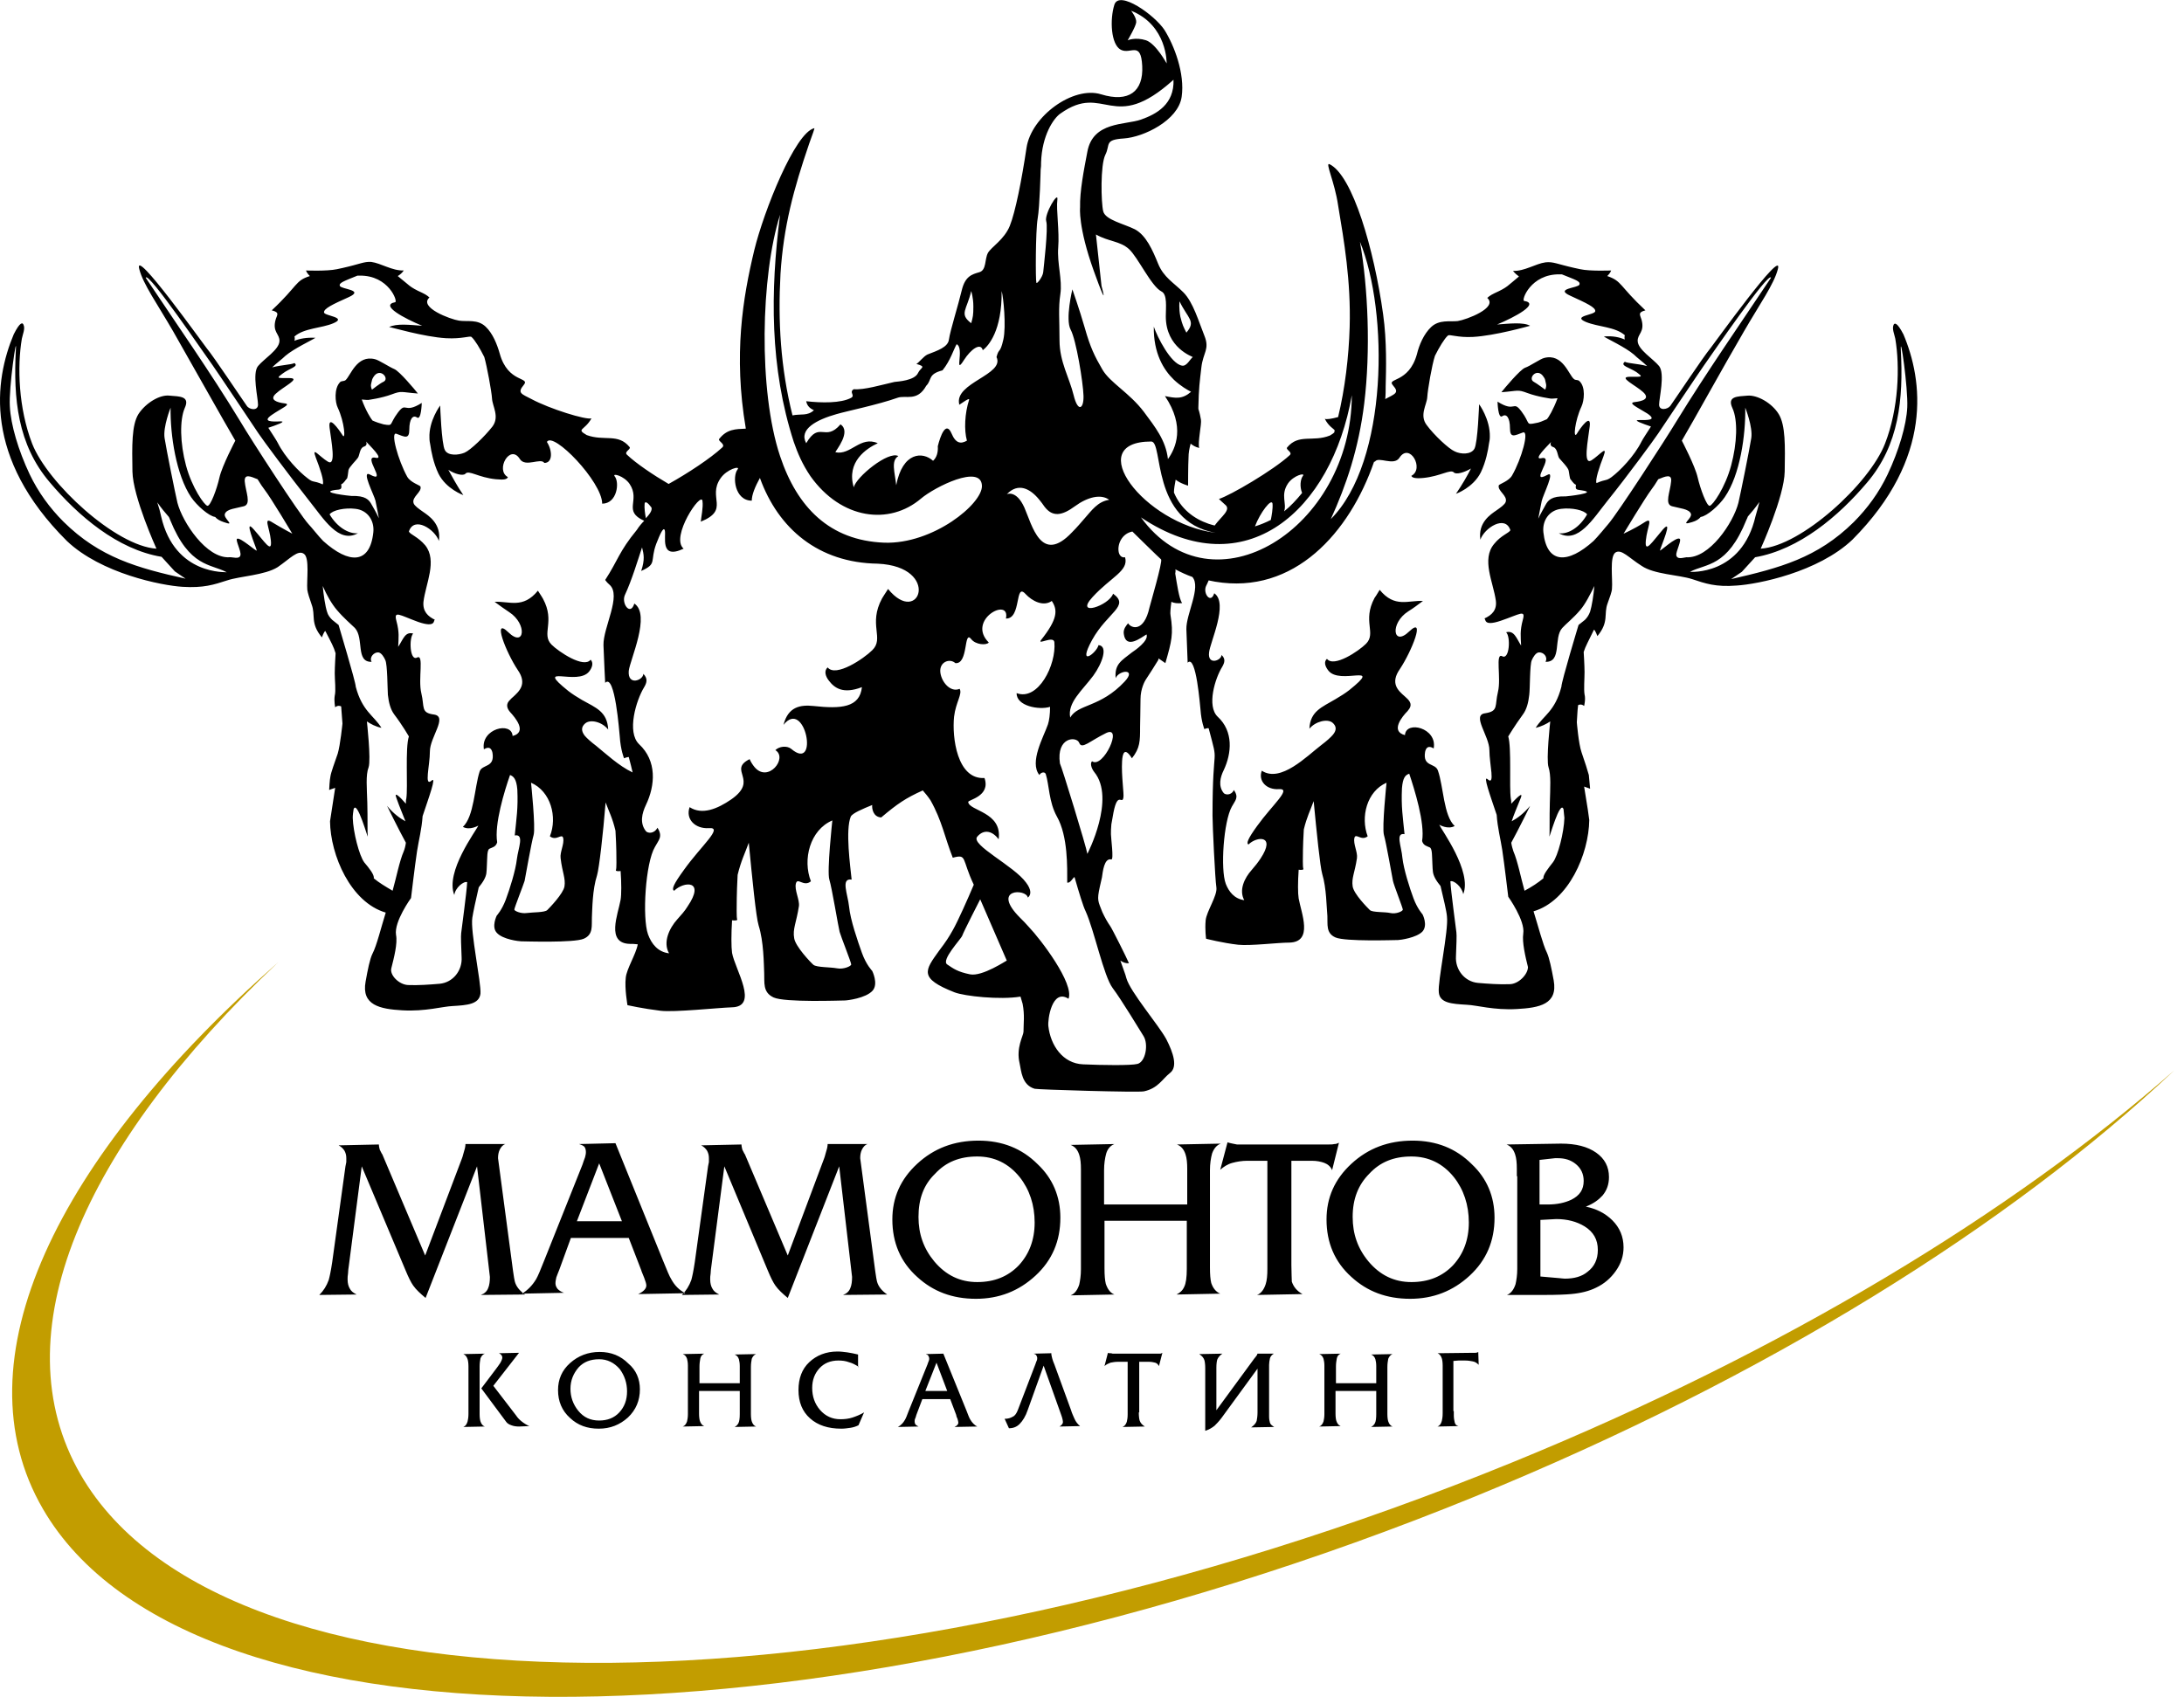 <?xml version="1.0" encoding="UTF-8"?> <svg xmlns="http://www.w3.org/2000/svg" width="193" height="150" viewBox="0 0 193 150" fill="none"> <g clip-path="url(#clip0_36:5)"> <path fill-rule="evenodd" clip-rule="evenodd" d="M41.398 121.015V120.788C41.398 120.485 41.36 120.258 41.322 120.144C41.246 119.917 41.133 119.765 40.944 119.689L42.837 119.651C42.648 119.727 42.534 119.879 42.459 120.068C42.421 120.258 42.383 120.523 42.383 120.788V121.015V124.728V124.994C42.383 125.297 42.421 125.524 42.459 125.638C42.534 125.865 42.648 126.017 42.837 126.092L40.944 126.13C41.133 126.054 41.246 125.903 41.322 125.638C41.36 125.486 41.398 125.259 41.398 124.956V124.728V121.015ZM43.822 121.015L42.534 122.72L44.731 125.676C44.807 125.789 44.958 125.903 45.186 125.979C45.375 126.054 45.602 126.092 45.867 126.092L46.776 126.054C46.511 125.941 46.284 125.789 46.095 125.638C45.905 125.486 45.754 125.335 45.602 125.107L43.595 122.493L45.867 119.576L44.087 119.613C44.276 119.689 44.39 119.841 44.39 119.992C44.39 120.106 44.314 120.295 44.201 120.485C44.049 120.712 43.936 120.864 43.822 121.015ZM56.548 122.796C56.548 123.781 56.207 124.615 55.488 125.297C54.768 125.941 53.935 126.282 52.912 126.282C51.889 126.282 51.056 125.979 50.374 125.335C49.655 124.691 49.314 123.857 49.314 122.872C49.314 121.925 49.655 121.129 50.374 120.485C51.094 119.841 51.965 119.5 52.988 119.5C54.011 119.5 54.844 119.841 55.526 120.523C56.207 121.091 56.548 121.887 56.548 122.796ZM50.412 122.758C50.412 123.478 50.64 124.122 51.094 124.691C51.587 125.297 52.193 125.562 52.95 125.562C53.67 125.562 54.276 125.335 54.73 124.842C55.185 124.35 55.412 123.743 55.412 122.986C55.412 122.228 55.185 121.584 54.768 121.015C54.276 120.447 53.67 120.144 52.95 120.144C52.193 120.144 51.587 120.371 51.132 120.864C50.678 121.394 50.412 122 50.412 122.758ZM61.775 122.948V124.728V124.956C61.775 125.259 61.813 125.486 61.851 125.6C61.927 125.827 62.04 125.979 62.23 126.054L60.336 126.092C60.525 126.017 60.639 125.865 60.715 125.638C60.752 125.486 60.79 125.259 60.79 124.994V124.728V121.015V120.712C60.79 120.447 60.752 120.258 60.715 120.106C60.639 119.879 60.525 119.765 60.336 119.689L62.23 119.651C62.04 119.727 61.927 119.879 61.889 120.068C61.851 120.258 61.813 120.523 61.813 120.788V121.053V122.266H65.373V121.053V120.75C65.373 120.485 65.335 120.295 65.297 120.144C65.222 119.917 65.108 119.803 64.919 119.727L66.812 119.689C66.623 119.765 66.51 119.917 66.434 120.106C66.396 120.295 66.358 120.561 66.358 120.826V121.053V124.766V124.994C66.358 125.297 66.396 125.524 66.434 125.638C66.51 125.865 66.623 126.017 66.812 126.092L64.919 126.13C65.07 126.054 65.184 125.941 65.26 125.789C65.335 125.638 65.373 125.372 65.373 124.994V124.728V122.948H61.775V122.948ZM75.903 120.826C75.6 120.636 75.335 120.485 75.031 120.409C74.728 120.295 74.425 120.258 74.085 120.258C73.403 120.258 72.835 120.485 72.418 120.94C72.001 121.394 71.774 121.963 71.774 122.682C71.774 123.44 72.001 124.084 72.456 124.615C72.948 125.183 73.554 125.448 74.274 125.448C74.615 125.448 74.994 125.41 75.335 125.297C75.675 125.183 76.054 125.032 76.357 124.842L75.865 125.979C75.638 126.092 75.41 126.168 75.145 126.206C74.88 126.244 74.615 126.282 74.35 126.282C73.176 126.282 72.267 125.979 71.585 125.372C70.903 124.766 70.562 123.933 70.562 122.872C70.562 121.849 70.865 121.015 71.509 120.409C72.153 119.803 72.986 119.462 74.009 119.462C74.312 119.462 74.577 119.5 74.88 119.538C75.183 119.576 75.486 119.651 75.827 119.727V120.826H75.903ZM81.508 123.668L80.978 125.069C80.94 125.221 80.902 125.335 80.864 125.41C80.826 125.486 80.826 125.6 80.826 125.676C80.826 125.751 80.864 125.865 80.902 125.903C80.94 125.979 81.054 126.017 81.167 126.092L79.349 126.13C79.615 125.979 79.804 125.789 79.955 125.524C80.031 125.41 80.145 125.145 80.296 124.728L81.963 120.599C82.001 120.485 82.038 120.371 82.076 120.295C82.114 120.22 82.114 120.144 82.114 120.068C82.114 119.992 82.076 119.917 82.038 119.841C82.001 119.765 81.925 119.727 81.811 119.689L83.364 119.651L85.409 124.691C85.561 125.107 85.675 125.373 85.75 125.486C85.902 125.751 86.129 125.979 86.356 126.092L84.349 126.13C84.576 126.017 84.69 125.903 84.69 125.751C84.69 125.676 84.652 125.562 84.614 125.41C84.538 125.259 84.5 125.145 84.5 125.069L83.97 123.668H81.508V123.668ZM82.758 120.447L81.773 122.948H83.705L82.758 120.447ZM89.954 124.615L91.507 120.561C91.545 120.447 91.583 120.333 91.621 120.258C91.659 120.182 91.659 120.068 91.659 120.03C91.659 119.954 91.621 119.879 91.583 119.803C91.545 119.727 91.469 119.689 91.356 119.651L92.909 119.613C92.909 119.651 92.909 119.689 92.909 119.727C92.947 119.954 93.022 120.258 93.174 120.599L94.651 124.653C94.727 124.918 94.841 125.145 94.954 125.41C95.068 125.676 95.257 125.903 95.447 126.054L93.628 126.092C93.818 125.979 93.931 125.827 93.931 125.713C93.931 125.6 93.894 125.372 93.78 125.069L92.227 120.712L90.826 124.615C90.636 125.183 90.371 125.6 90.106 125.865C89.841 126.13 89.538 126.244 89.159 126.244L88.78 125.41C89.083 125.41 89.311 125.335 89.5 125.221C89.689 125.145 89.841 124.918 89.954 124.615ZM100.635 124.842C100.635 125.183 100.673 125.448 100.711 125.562C100.787 125.789 100.938 125.941 101.166 126.092L99.196 126.13C99.385 126.054 99.499 125.903 99.575 125.676C99.613 125.524 99.651 125.297 99.651 125.032V124.766V120.371H98.779C98.552 120.371 98.325 120.409 98.136 120.447C97.946 120.523 97.757 120.599 97.605 120.75L97.908 119.576C97.946 119.613 98.022 119.613 98.136 119.613C98.249 119.613 98.287 119.651 98.325 119.651H102.264C102.378 119.651 102.453 119.651 102.529 119.651C102.605 119.651 102.643 119.613 102.719 119.576L102.416 120.75C102.34 120.599 102.226 120.485 102.075 120.447C101.923 120.409 101.734 120.371 101.544 120.371H100.673V124.842H100.635ZM111.127 124.842V120.977L107.945 125.335C107.718 125.638 107.491 125.865 107.339 126.017C107.112 126.206 106.847 126.358 106.506 126.471V120.94C106.506 120.599 106.468 120.333 106.43 120.22C106.355 119.992 106.203 119.841 105.976 119.689L108.021 119.651C107.794 119.803 107.642 119.992 107.567 120.182C107.529 120.295 107.491 120.561 107.491 120.902V124.653L110.824 120.106L110.975 119.917C111.051 119.841 111.089 119.765 111.127 119.651H112.566C112.377 119.765 112.263 119.917 112.225 120.068C112.187 120.258 112.15 120.447 112.15 120.636V120.902V124.842V125.221C112.15 125.448 112.187 125.6 112.225 125.751C112.263 125.903 112.415 126.017 112.604 126.13L110.559 126.168C110.786 126.017 110.975 125.827 111.051 125.6C111.089 125.41 111.127 125.145 111.127 124.842ZM118.02 122.948V124.728V124.956C118.02 125.259 118.058 125.486 118.096 125.6C118.172 125.827 118.285 125.979 118.475 126.054L116.581 126.092C116.77 126.017 116.884 125.865 116.96 125.638C116.998 125.486 117.036 125.259 117.036 124.994V124.728V121.015V120.712C117.036 120.447 116.998 120.258 116.96 120.106C116.884 119.879 116.77 119.765 116.581 119.689L118.475 119.651C118.285 119.727 118.172 119.879 118.134 120.068C118.096 120.258 118.058 120.523 118.058 120.788V121.053V122.266H121.619V121.053V120.75C121.619 120.485 121.581 120.295 121.543 120.144C121.467 119.917 121.353 119.803 121.164 119.727L123.058 119.689C122.868 119.765 122.755 119.917 122.679 120.106C122.641 120.295 122.603 120.561 122.603 120.826V121.053V124.766V124.994C122.603 125.297 122.641 125.524 122.679 125.638C122.755 125.865 122.868 126.017 123.058 126.092L121.164 126.13C121.316 126.054 121.429 125.941 121.505 125.789C121.581 125.638 121.619 125.372 121.619 124.994V124.728V122.948H118.02V122.948ZM128.474 124.728V125.107C128.474 125.335 128.512 125.562 128.55 125.713C128.588 125.903 128.701 126.017 128.891 126.054L127.035 126.092C127.224 126.017 127.338 125.865 127.413 125.6C127.451 125.448 127.489 125.221 127.489 124.918V124.691V120.977V120.712C127.489 120.409 127.451 120.182 127.413 120.068C127.338 119.841 127.224 119.689 127.035 119.613L130.178 119.576H130.368C130.481 119.576 130.595 119.538 130.633 119.5L130.671 120.636C130.519 120.485 130.368 120.371 130.141 120.333C129.951 120.295 129.724 120.258 129.459 120.258C129.232 120.258 129.042 120.258 128.891 120.258C128.739 120.258 128.588 120.295 128.436 120.295V124.728H128.474Z" fill="black"></path> <path fill-rule="evenodd" clip-rule="evenodd" d="M40.83 102.374C40.906 102.185 40.944 101.957 41.019 101.73C41.095 101.503 41.133 101.275 41.133 101.124H44.655C44.428 101.2 44.276 101.389 44.163 101.616C44.049 101.844 44.011 102.109 44.011 102.374L45.337 112.339C45.413 112.831 45.451 113.135 45.489 113.248C45.602 113.703 45.905 114.082 46.398 114.423L42.496 114.461C42.799 114.347 43.027 114.157 43.14 113.854C43.254 113.589 43.292 113.248 43.292 112.869L42.156 103.094L37.61 114.726C37.156 114.347 36.777 114.006 36.512 113.627C36.323 113.362 36.095 112.907 35.83 112.263L31.967 103.094L30.831 111.846C30.793 112.112 30.755 112.377 30.755 112.566C30.717 112.756 30.717 112.945 30.717 113.097C30.717 113.438 30.793 113.703 30.907 113.892C31.02 114.12 31.209 114.271 31.512 114.423L28.217 114.461C28.596 114.082 28.861 113.665 29.05 113.135C29.126 112.869 29.24 112.339 29.354 111.581L30.528 103.094C30.566 102.905 30.603 102.753 30.603 102.715C30.603 102.639 30.603 102.564 30.603 102.374C30.603 102.147 30.566 101.957 30.452 101.73C30.338 101.541 30.149 101.351 29.922 101.238L33.482 101.162C33.482 101.313 33.52 101.465 33.558 101.616C33.671 101.806 33.709 101.957 33.785 102.033L37.573 110.975L40.83 102.374ZM50.45 109.421H55.563L56.662 112.263C56.7 112.415 56.813 112.642 56.927 112.945C57.041 113.248 57.116 113.475 57.116 113.627C57.116 113.892 56.889 114.157 56.397 114.385L60.563 114.309C60.033 114.044 59.616 113.627 59.313 113.059C59.162 112.831 58.934 112.263 58.593 111.43L54.389 101.048L51.17 101.124C51.397 101.2 51.587 101.275 51.662 101.389C51.738 101.503 51.776 101.654 51.776 101.844C51.776 101.995 51.738 102.147 51.7 102.298C51.624 102.488 51.549 102.715 51.473 102.943L48.102 111.392C47.761 112.263 47.534 112.794 47.382 113.059C47.041 113.627 46.625 114.044 46.132 114.347L49.844 114.271C49.579 114.195 49.39 114.044 49.276 113.93C49.163 113.779 49.087 113.627 49.087 113.438C49.087 113.248 49.125 113.097 49.163 112.907C49.238 112.718 49.314 112.49 49.428 112.225L50.45 109.421ZM52.95 102.829L54.958 107.944H50.98L52.95 102.829ZM72.835 102.374C72.91 102.185 72.948 101.957 73.024 101.73C73.1 101.503 73.138 101.275 73.138 101.124H76.66C76.433 101.2 76.281 101.389 76.168 101.616C76.054 101.844 76.016 102.109 76.016 102.374L77.342 112.339C77.418 112.831 77.456 113.135 77.493 113.248C77.607 113.703 77.91 114.082 78.402 114.423L74.501 114.461C74.804 114.347 75.031 114.157 75.145 113.854C75.259 113.589 75.297 113.248 75.297 112.869L74.16 103.094L69.615 114.726C69.161 114.347 68.782 114.006 68.517 113.627C68.328 113.362 68.1 112.907 67.835 112.263L64.01 103.094L62.873 111.846C62.836 112.112 62.798 112.377 62.798 112.566C62.76 112.756 62.76 112.945 62.76 113.097C62.76 113.438 62.836 113.703 62.949 113.892C63.063 114.12 63.252 114.271 63.555 114.423L60.26 114.461C60.639 114.082 60.904 113.665 61.093 113.135C61.169 112.869 61.283 112.339 61.396 111.581L62.57 103.094C62.608 102.905 62.646 102.753 62.646 102.715C62.646 102.639 62.646 102.564 62.646 102.374C62.646 102.147 62.608 101.957 62.495 101.73C62.381 101.541 62.192 101.351 61.964 101.238L65.525 101.162C65.525 101.313 65.563 101.465 65.6 101.616C65.714 101.806 65.752 101.957 65.828 102.033L69.615 110.975L72.835 102.374ZM93.704 107.641C93.704 109.687 92.985 111.392 91.507 112.756C90.03 114.12 88.288 114.802 86.243 114.802C84.159 114.802 82.455 114.157 81.054 112.869C79.577 111.543 78.857 109.838 78.857 107.792C78.857 105.86 79.577 104.231 81.054 102.867C82.531 101.503 84.311 100.821 86.47 100.821C88.553 100.821 90.295 101.503 91.697 102.905C93.022 104.155 93.704 105.746 93.704 107.641ZM81.167 107.565C81.167 109.08 81.622 110.369 82.569 111.505C83.591 112.718 84.841 113.324 86.356 113.324C87.871 113.324 89.083 112.831 90.03 111.846C90.939 110.861 91.432 109.611 91.432 108.057C91.432 106.504 90.977 105.14 90.106 104.041C89.121 102.829 87.871 102.223 86.356 102.223C84.803 102.223 83.591 102.715 82.644 103.738C81.622 104.723 81.167 105.974 81.167 107.565ZM97.605 107.944V111.619V112.112C97.605 112.718 97.643 113.172 97.719 113.475C97.871 113.93 98.098 114.271 98.477 114.423L94.613 114.498C94.992 114.347 95.219 114.006 95.371 113.551C95.447 113.21 95.522 112.756 95.522 112.187V111.657V104.003V103.359C95.522 102.829 95.484 102.412 95.371 102.071C95.219 101.616 94.992 101.351 94.613 101.2L98.477 101.124C98.098 101.275 97.871 101.579 97.757 101.957C97.643 102.374 97.567 102.867 97.567 103.435V103.966V106.466H104.915V103.966V103.321C104.915 102.791 104.877 102.374 104.764 102.033C104.612 101.579 104.385 101.313 104.006 101.162L107.87 101.086C107.491 101.238 107.264 101.541 107.112 101.957C106.999 102.374 106.923 102.867 106.923 103.435V103.89V111.543V112.036C106.923 112.642 106.961 113.097 107.036 113.4C107.188 113.854 107.453 114.195 107.832 114.347L103.968 114.423C104.271 114.271 104.499 114.082 104.65 113.741C104.802 113.438 104.877 112.907 104.877 112.149V111.581V107.906H97.605V107.944ZM114.119 111.808V102.602H115.937C116.354 102.602 116.733 102.677 117.036 102.791C117.339 102.905 117.604 103.132 117.717 103.435L118.323 101.01C118.172 101.086 118.058 101.124 117.907 101.124C117.755 101.162 117.604 101.162 117.376 101.162H109.309C109.271 101.162 109.12 101.124 108.93 101.086C108.741 101.048 108.589 101.01 108.476 100.972L107.832 103.397C108.135 103.132 108.476 102.905 108.892 102.791C109.309 102.677 109.763 102.602 110.218 102.602H111.998V111.619V112.149C111.998 112.718 111.96 113.172 111.847 113.513C111.695 113.968 111.468 114.309 111.089 114.461L115.104 114.385C114.612 114.12 114.309 113.741 114.157 113.286C114.157 113.021 114.119 112.528 114.119 111.808ZM132.072 107.641C132.072 109.687 131.353 111.392 129.875 112.756C128.398 114.12 126.656 114.802 124.611 114.802C122.528 114.802 120.823 114.157 119.422 112.869C117.945 111.543 117.225 109.838 117.225 107.792C117.225 105.86 117.945 104.231 119.422 102.867C120.899 101.503 122.679 100.821 124.838 100.821C126.921 100.821 128.663 101.503 130.065 102.905C131.39 104.155 132.072 105.746 132.072 107.641ZM119.535 107.565C119.535 109.08 119.99 110.369 120.937 111.505C121.959 112.718 123.209 113.324 124.724 113.324C126.239 113.324 127.451 112.831 128.398 111.846C129.307 110.861 129.8 109.611 129.8 108.057C129.8 106.504 129.345 105.14 128.474 104.041C127.489 102.829 126.239 102.223 124.724 102.223C123.171 102.223 121.959 102.715 121.012 103.738C120.028 104.723 119.535 105.974 119.535 107.565ZM134.042 103.966V103.321C134.042 102.791 134.004 102.374 133.89 102.033C133.739 101.579 133.511 101.313 133.133 101.162L137.943 101.086C139.269 101.086 140.291 101.351 141.049 101.882C141.806 102.412 142.185 103.132 142.185 104.041C142.185 104.685 141.996 105.216 141.617 105.671C141.276 106.049 140.821 106.39 140.14 106.656C141.087 106.845 141.882 107.262 142.488 107.868C143.132 108.512 143.473 109.308 143.473 110.255C143.473 111.013 143.245 111.695 142.791 112.339C142.336 112.983 141.768 113.475 141.049 113.816C140.443 114.12 139.685 114.309 138.814 114.385C138.397 114.423 137.602 114.461 136.504 114.461H133.171C133.549 114.309 133.777 113.968 133.928 113.513C134.004 113.172 134.08 112.718 134.08 112.149V111.619V103.966H134.042ZM137.867 112.983C137.943 112.983 138.094 113.021 138.284 113.021C139.117 113.021 139.799 112.831 140.291 112.415C140.897 111.96 141.2 111.316 141.2 110.482C141.2 109.573 140.821 108.891 140.026 108.398C139.344 107.982 138.511 107.754 137.526 107.754L136.125 107.83V112.831L137.867 112.983ZM136.769 106.466C137.602 106.466 138.284 106.315 138.852 106.049C139.609 105.671 139.95 105.14 139.95 104.382C139.95 103.776 139.723 103.284 139.269 102.905C138.814 102.526 138.284 102.374 137.678 102.374C137.564 102.374 137.45 102.374 137.413 102.374L136.049 102.526V106.466H136.769Z" fill="black"></path> <path fill-rule="evenodd" clip-rule="evenodd" d="M192.143 94.607C177.674 108.247 156.237 121.698 130.368 132.268C73.554 155.456 16.855 155.949 3.788 133.367C-3.788 120.296 4.924 102.337 24.581 85.06C7.272 101.352 -1.21729e-05 117.985 7.121 130.336C20.188 152.955 76.887 152.463 133.701 129.237C157.638 119.462 177.826 107.186 192.143 94.607Z" fill="#C29D00"></path> <path fill-rule="evenodd" clip-rule="evenodd" d="M168.206 29.554C167.637 28.455 167.41 28.531 167.334 28.72C167.183 29.061 167.41 29.554 167.486 29.933C167.903 32.395 167.789 36.108 166.577 39.215C165.213 42.739 159.191 48.271 155.593 48.498C155.593 48.498 157.676 43.913 157.714 41.678C157.752 39.443 157.79 37.586 157.184 36.601C156.578 35.616 155.29 34.896 154.419 34.972C153.548 35.047 152.601 35.01 153.093 36.071C153.586 37.131 153.51 39.177 152.98 41.148C152.449 43.118 151.351 44.671 151.086 44.709C150.821 44.747 150.252 43.194 150.025 42.208C149.798 41.185 148.624 38.95 148.624 38.95C149.76 37.018 152.108 32.736 154.116 29.288C155.517 26.864 156.767 25.121 157.108 23.795C157.676 21.711 151.389 30.501 151.161 30.766C150.555 31.486 147.828 35.578 147.601 35.881C147.374 36.184 146.616 36.336 146.616 35.767C146.616 35.199 147.147 33.039 146.616 32.358C146.086 31.713 144.761 30.918 144.723 30.16C144.685 29.516 145.367 29.364 145.064 28.265C144.95 27.849 144.685 27.621 145.404 27.432C143.056 25.235 143.359 24.856 142.033 24.401C142.185 24.249 142.336 24.06 142.374 23.908C142.374 23.908 140.481 23.984 139.647 23.795C139.496 23.757 139.306 23.719 139.117 23.681C137.602 23.34 137.261 23.113 136.579 23.189C135.708 23.302 134.723 23.984 133.701 23.946C133.89 24.174 134.08 24.325 134.231 24.439C133.208 25.272 133.246 25.386 132.072 25.916C131.656 26.106 131.428 26.333 131.428 26.333C132.413 27.205 129.572 28.265 128.815 28.379C128.133 28.455 127.186 28.228 126.467 28.91C125.823 29.516 125.406 30.501 125.217 31.297C124.497 33.911 122.49 33.38 123.096 34.062C123.702 34.744 123.247 34.82 122.414 35.275C122.452 34.896 122.452 34.517 122.452 34.138C122.49 32.699 122.565 30.16 122.225 27.773C121.429 22.052 119.535 15.497 117.49 14.512C117.073 14.323 117.945 16.066 118.248 18.149C118.778 21.332 119.384 24.818 119.27 28.91C119.194 31.524 118.854 34.366 118.248 36.866C117.679 37.018 117.225 37.093 117.073 37.018C117.414 37.7 117.869 37.889 117.945 38.041L117.907 38.23C117.831 38.306 117.717 38.382 117.528 38.495C116.013 39.102 114.763 38.306 113.74 39.556C113.589 39.746 114.271 39.973 113.968 40.238C112.528 41.564 108.703 43.8 107.718 44.103C107.718 44.103 107.983 44.368 108.248 44.595C108.854 45.05 107.908 45.656 107.339 46.452C107.15 46.414 106.961 46.338 106.809 46.3C105.484 45.846 104.347 44.974 103.741 43.535C103.741 43.194 103.817 42.815 103.893 42.398C104.309 42.739 104.991 42.928 104.991 42.928C104.991 42.928 104.991 41.11 105.029 40.466C105.029 40.011 105.105 39.632 105.218 39.215C105.408 39.367 105.635 39.518 105.976 39.594C105.824 39.139 106.203 37.472 106.127 37.093C106.09 36.866 106.014 36.487 105.9 36.146C105.9 36.108 105.9 36.033 105.9 35.995C105.938 34.252 106.014 33.797 106.165 32.471C106.317 31.145 106.923 30.88 106.43 29.667C105.938 28.455 105.446 26.712 104.575 25.841C103.703 24.969 102.832 24.515 102.34 23.302C101.847 22.09 101.279 20.802 100.295 20.271C99.31 19.779 97.681 19.438 97.492 18.68C97.302 17.922 97.227 14.588 97.681 13.678C98.136 12.769 97.567 12.352 99.31 12.239C101.052 12.125 104.12 10.647 104.423 8.564C104.726 6.48 103.741 3.979 102.908 2.653C102.037 1.327 98.893 -0.909 98.477 0.418C98.06 1.744 98.174 3.941 99.045 4.396C99.916 4.851 100.825 3.562 100.938 5.836C101.052 8.071 99.764 9.094 97.302 8.336C94.841 7.578 91.129 10.269 90.712 13.072C90.295 15.876 89.727 18.756 89.235 19.968C88.743 21.18 87.606 21.825 87.303 22.355C87 22.923 87.19 23.87 86.546 24.06C85.902 24.249 85.296 24.401 84.993 25.651C84.69 26.939 83.97 29.213 83.857 30.008C83.781 30.69 82.834 30.994 81.963 31.334C81.622 31.486 81.167 32.092 80.978 32.168C81.925 32.433 81.357 32.471 81.129 32.964C80.826 33.646 79.349 33.721 79.046 33.759C77.872 34.025 76.357 34.479 75.448 34.403C74.994 34.669 75.6 34.934 75.221 35.161C74.312 35.654 72.57 35.616 71.244 35.464C71.32 35.881 71.585 36.108 71.926 36.26C71.358 36.79 70.79 36.563 70.032 36.715C68.972 32.471 68.744 28.379 68.972 24.212C69.237 20.006 70.146 16.672 71.509 12.693C71.812 11.86 72.001 11.329 71.964 11.329C70.259 11.708 67.494 18.68 66.661 22.09C65.638 26.333 64.805 31.372 65.903 37.851V37.889C64.995 37.927 64.237 37.927 63.555 38.798C63.404 38.988 64.161 39.253 63.82 39.556C62.798 40.504 60.79 41.83 59.086 42.777C57.722 41.981 56.207 40.958 55.412 40.2C55.109 39.935 55.791 39.708 55.639 39.518C54.617 38.268 53.405 39.026 51.852 38.458C50.867 37.889 51.662 38.079 52.268 36.98C51.776 37.131 48.594 36.146 46.966 35.275C46.095 34.82 45.678 34.744 46.284 34.025C46.89 33.305 44.883 33.873 44.163 31.259C43.936 30.463 43.557 29.478 42.913 28.872C42.193 28.19 41.284 28.455 40.565 28.341C39.807 28.228 36.967 27.167 37.951 26.295C37.951 26.295 37.724 26.068 37.307 25.879C36.133 25.348 36.209 25.235 35.149 24.401C35.338 24.287 35.527 24.136 35.679 23.908C34.656 23.946 33.671 23.264 32.8 23.151C32.156 23.113 31.816 23.34 30.3 23.681C30.111 23.719 29.922 23.757 29.77 23.795C28.899 23.984 27.043 23.908 27.043 23.908C27.081 24.06 27.233 24.249 27.384 24.401C26.058 24.818 26.361 25.235 24.013 27.432C24.771 27.621 24.468 27.849 24.354 28.265C24.051 29.364 24.733 29.516 24.695 30.16C24.657 30.918 23.331 31.713 22.801 32.358C22.271 33.002 22.801 35.161 22.801 35.767C22.801 36.336 22.044 36.222 21.816 35.881C21.589 35.578 18.862 31.486 18.256 30.766C18.029 30.501 11.741 21.673 12.31 23.795C12.65 25.121 13.9 26.864 15.302 29.288C17.271 32.736 19.657 37.018 20.794 38.95C20.794 38.95 19.62 41.185 19.392 42.208C19.165 43.231 18.597 44.747 18.332 44.709C18.067 44.671 16.968 43.118 16.438 41.148C15.908 39.177 15.87 37.131 16.324 36.071C16.817 35.01 15.87 35.047 14.999 34.972C14.128 34.858 12.878 35.616 12.234 36.601C11.628 37.586 11.666 39.405 11.704 41.678C11.741 43.913 13.825 48.498 13.825 48.498C10.226 48.271 4.204 42.701 2.841 39.215C1.629 36.071 1.515 32.395 1.932 29.933C2.007 29.554 2.235 29.061 2.083 28.72C2.007 28.493 1.78 28.417 1.212 29.554C-0.492 33.608 -1.477 40.466 5.909 47.816C8.939 50.695 14.279 51.756 16.135 51.87C17.991 51.984 18.9 51.681 20.074 51.302C21.21 50.923 23.407 50.847 24.543 50.127C25.642 49.369 26.323 48.574 26.854 48.953C27.384 49.294 27.081 51.302 27.157 52.135C27.195 52.4 27.346 52.893 27.536 53.423C27.914 54.408 27.384 55.053 28.445 56.341C28.445 56.341 28.634 55.81 28.748 55.773C29.278 56.795 29.505 57.212 29.657 57.743C29.657 57.743 29.581 58.955 29.581 59.523C29.581 60.092 29.695 61.039 29.581 61.494C29.505 61.948 29.619 62.517 29.619 62.517C29.619 62.517 29.846 62.289 30.149 62.441C30.187 63.009 30.225 63.54 30.263 63.956C30.263 63.956 30.073 65.851 29.846 66.609C29.581 67.366 29.24 68.314 29.202 68.617C29.126 68.92 29.088 69.829 29.088 69.829C29.088 69.829 29.354 69.715 29.619 69.64C29.392 71.193 29.164 72.519 29.164 72.595C29.202 75.588 30.982 79.756 34.088 80.665C33.671 81.991 33.293 83.582 32.914 84.302C32.687 84.757 32.497 85.704 32.308 86.765C31.929 88.849 33.558 89.19 35.565 89.304C37.611 89.417 39.088 88.963 39.997 88.925C41.284 88.849 42.345 88.773 42.459 87.826C42.534 86.879 41.55 82.332 41.739 81.12C41.815 80.627 42.042 79.566 42.307 78.43C42.459 78.24 42.61 78.051 42.762 77.786C43.027 77.293 42.989 77.141 43.027 76.46C43.065 75.815 43.027 75.133 43.254 75.02C43.481 74.906 43.822 74.868 43.936 74.451C43.671 72.86 44.58 69.905 45.072 68.503C45.375 68.617 45.64 68.844 45.716 69.791C45.792 71.458 45.64 72.292 45.489 73.845C46.36 73.694 45.792 74.982 45.678 75.929C45.564 76.952 45.034 78.619 44.693 79.528C44.352 80.438 43.898 80.93 43.898 80.93C43.898 80.93 43.405 81.915 43.898 82.446C44.428 83.052 45.905 83.204 46.057 83.204C46.36 83.204 50.715 83.355 51.587 82.976C52.458 82.597 52.268 81.802 52.306 81.082C52.344 80.362 52.344 78.657 52.761 77.369C52.95 76.725 53.291 73.732 53.518 70.928C53.821 71.761 54.124 72.292 54.389 73.428C54.427 74.11 54.465 74.906 54.465 75.247C54.465 75.891 54.503 76.725 54.427 76.914C54.389 76.99 54.579 77.028 54.844 76.99C54.92 78.051 54.92 79.074 54.844 79.528C54.617 80.817 53.518 83.393 55.677 83.431C55.867 83.431 56.094 83.431 56.359 83.469C56.207 84.34 55.374 85.629 55.298 86.424C55.185 87.371 55.45 88.849 55.45 88.849C55.45 88.849 56.813 89.152 58.366 89.342C59.578 89.493 63.48 89.076 64.654 89.038C67.116 89.001 64.957 85.704 64.692 84.227C64.616 83.696 64.616 82.559 64.692 81.347C64.995 81.385 65.184 81.347 65.146 81.271C65.07 81.082 65.108 80.097 65.108 79.377C65.108 78.998 65.146 78.089 65.184 77.331C65.487 76.081 65.828 75.436 66.169 74.489C66.472 77.634 66.813 81.082 67.04 81.802C67.494 83.242 67.494 85.174 67.532 86.007C67.57 86.841 67.381 87.712 68.365 88.167C69.35 88.622 74.312 88.432 74.653 88.432C74.842 88.432 76.509 88.243 77.115 87.561C77.645 86.955 77.077 85.818 77.077 85.818C77.077 85.818 76.547 85.287 76.168 84.227C75.789 83.166 75.145 81.309 75.032 80.135C74.918 79.036 74.274 77.596 75.259 77.748C75.145 76.611 74.691 73.353 75.183 72.178C75.335 71.875 76.244 71.496 77.077 71.155C77.039 71.458 77.153 72.216 77.872 72.254C79.311 71.041 80.031 70.549 81.546 69.867C81.773 70.132 82.001 70.397 82.228 70.738C83.251 72.557 83.478 73.997 84.197 75.815C85.485 75.474 84.955 75.891 86.053 78.202C85.523 79.453 84.652 81.423 84.197 82.219C83.857 82.825 83.591 83.242 82.985 84.037C81.736 85.78 81.167 86.462 84.349 87.712C85.22 88.053 88.364 88.394 90.182 88.091C90.257 88.356 90.333 88.584 90.371 88.735C90.561 89.72 90.447 90.478 90.447 91.198C90.447 91.539 89.765 92.6 90.106 94.002C90.257 94.684 90.295 95.896 91.432 96.237C91.659 96.313 100.635 96.578 101.09 96.465C102.34 96.199 102.719 95.366 103.4 94.835C104.082 94.305 103.703 93.093 103.059 91.842C102.378 90.592 99.878 87.674 99.537 86.462C99.461 86.121 99.234 85.591 99.007 84.909C99.234 85.06 99.499 85.174 99.764 85.136C99.575 84.681 98.249 82.029 98.098 81.84C97.908 81.574 97.643 81.12 97.416 80.627C97.037 79.642 96.924 79.604 97.189 78.392L97.378 77.558C97.454 77.066 97.567 75.815 98.211 75.967C98.439 76.005 98.174 74.073 98.174 73.732C98.174 73.428 98.174 73.277 98.211 72.86L98.401 71.799C98.779 69.905 99.158 71.155 99.272 70.511C99.348 70.208 99.082 68.541 99.158 67.29C99.196 66.571 99.386 66.002 100.029 67.025C100.749 66.116 100.749 65.51 100.749 64.26C100.749 63.729 100.787 62.82 100.787 61.797C100.787 60.887 101.166 60.205 101.241 60.092C101.62 59.523 101.999 58.917 102.302 58.425C102.34 58.387 102.378 58.311 102.378 58.197L102.984 58.614C103.552 56.644 103.703 56.038 103.438 54.371C103.4 54.219 103.438 53.764 103.514 53.196C103.741 53.31 104.044 53.348 104.461 53.31C104.196 52.931 104.006 51.605 103.855 50.695C103.893 50.506 103.893 50.354 103.855 50.317C104.347 50.582 104.84 50.809 105.37 50.998C106.165 51.908 104.802 54.295 104.84 55.621C104.878 56.644 104.953 58.576 104.953 58.576C105.711 57.781 106.052 62.479 106.09 62.744C106.165 63.805 106.43 64.449 106.43 64.449C106.43 64.449 106.658 64.335 106.809 64.373C107.756 67.972 107.15 65.207 107.15 72.102C107.15 72.936 107.377 77.71 107.491 78.43C107.605 79.15 106.62 80.552 106.544 81.347C106.468 82.181 106.582 82.976 106.582 82.976C106.582 82.976 108.059 83.355 109.423 83.507C110.483 83.62 112.945 83.317 113.93 83.317C116.089 83.279 114.99 80.703 114.763 79.415C114.687 78.96 114.687 77.975 114.763 76.876C115.028 76.914 115.218 76.876 115.18 76.8C115.104 76.611 115.142 75.778 115.142 75.133C115.142 74.792 115.18 73.997 115.218 73.315C115.483 72.216 115.786 71.648 116.089 70.814C116.354 73.58 116.657 76.611 116.846 77.255C117.225 78.505 117.225 80.21 117.301 80.968C117.339 81.688 117.149 82.484 118.02 82.863C118.891 83.242 123.247 83.09 123.55 83.09C123.702 83.09 125.179 82.9 125.709 82.332C126.201 81.764 125.709 80.817 125.709 80.817C125.709 80.817 125.255 80.324 124.914 79.415C124.573 78.505 124.043 76.838 123.929 75.815C123.853 74.83 123.285 73.58 124.118 73.732C123.967 72.178 123.815 71.345 123.891 69.677C123.967 68.73 124.194 68.503 124.535 68.389C124.989 69.753 125.936 72.746 125.671 74.338C125.785 74.754 126.126 74.792 126.353 74.906C126.58 75.02 126.542 75.702 126.58 76.346C126.618 76.99 126.58 77.179 126.845 77.672C126.997 77.937 127.148 78.127 127.3 78.316C127.565 79.453 127.83 80.514 127.868 81.006C128.02 82.256 127.035 86.765 127.148 87.712C127.224 88.66 128.285 88.735 129.61 88.811C130.519 88.849 131.996 89.304 134.042 89.19C136.049 89.076 137.678 88.773 137.299 86.651C137.11 85.629 136.92 84.681 136.693 84.189C136.352 83.507 135.935 81.878 135.519 80.552C138.625 79.642 140.405 75.474 140.443 72.481C140.443 72.406 140.253 71.079 139.988 69.526C140.291 69.64 140.518 69.715 140.518 69.715C140.518 69.715 140.443 68.844 140.405 68.503C140.329 68.2 140.026 67.253 139.761 66.495C139.496 65.737 139.344 63.843 139.344 63.843C139.382 63.426 139.382 62.895 139.458 62.327C139.761 62.176 139.988 62.403 139.988 62.403C139.988 62.403 140.14 61.797 140.026 61.38C139.95 60.925 140.026 59.978 140.026 59.41C140.026 58.841 139.95 57.629 139.95 57.629C140.102 57.136 140.367 56.682 140.859 55.659C140.973 55.697 141.162 56.227 141.162 56.227C142.223 54.939 141.693 54.295 142.071 53.31C142.261 52.779 142.45 52.287 142.45 52.022C142.526 51.188 142.223 49.218 142.753 48.839C143.283 48.498 143.927 49.294 145.064 50.013C146.162 50.771 148.359 50.809 149.533 51.188C150.669 51.567 151.616 51.908 153.472 51.756C155.328 51.643 160.668 50.582 163.698 47.702C170.895 40.466 169.91 33.57 168.206 29.554ZM117.604 45.884C118.967 42.89 120.066 39.67 120.558 35.654C121.126 30.994 120.899 25.462 120.179 21.37C122.717 27.546 122.679 40.807 117.604 45.884ZM113.816 42.739C114.309 42.019 115.369 41.754 115.142 42.057C114.915 42.36 114.839 43.004 115.066 43.572C114.574 44.179 114.043 44.747 113.475 45.202C113.74 44.52 113.134 43.762 113.816 42.739ZM112.453 44.52C112.491 44.974 112.377 45.581 112.301 45.959C111.847 46.187 111.392 46.376 110.9 46.528C111.354 45.315 112.377 43.989 112.453 44.52ZM107.415 47.096C101.09 46.3 95.598 39.026 101.734 39.026C102.832 39.026 101.658 46.073 107.415 47.096ZM104.234 26.636C104.991 28.19 105.711 28.379 104.84 29.402C104.575 28.872 104.499 28.758 104.309 28C104.158 27.242 104.234 26.636 104.234 26.636ZM99.651 3.562C99.651 3.562 100.37 2.35 100.408 1.971C100.446 1.554 99.954 0.948 99.954 0.948C103.173 2.236 103.097 5.608 103.097 5.608C103.097 5.608 102.15 3.865 101.279 3.562C100.332 3.259 99.651 3.562 99.651 3.562ZM91.697 19.324C91.886 18.263 91.962 15.005 91.962 15.005C92 14.777 92 14.588 92 14.361C92.076 11.973 93.098 10.458 93.704 10.041C97.643 7.237 98.287 11.936 103.703 7.048C103.779 9.208 102.226 10.079 100.825 10.572C99.423 11.064 96.583 10.723 96.09 13.413C95.787 15.005 95.409 16.899 95.447 18.339C95.447 18.339 95.257 20.044 96.659 23.946C98.06 27.849 97.34 25.272 97.34 25.272C97.34 25.272 97.037 22.506 96.848 20.726C97.984 21.37 98.969 21.294 99.764 22.014C100.56 22.734 101.734 25.31 102.643 25.765C103.173 26.03 103.022 27.167 103.022 27.962C103.022 30.766 105.408 31.524 105.408 31.562C105.181 31.713 104.878 32.395 104.461 32.32C103.476 32.168 102.264 29.781 101.961 28.872C101.923 31.221 102.832 32.699 103.741 33.57C104.347 34.138 104.953 34.479 105.256 34.631C104.461 35.313 103.893 35.199 102.946 35.01C104.764 37.7 103.893 39.632 103.211 40.579C103.022 38.912 102.075 37.738 101.09 36.411C99.802 34.707 98.098 33.835 97.416 32.661C96.734 31.486 96.356 30.728 95.863 28.985C95.371 27.28 94.765 25.576 94.765 25.576C94.765 25.576 94.121 28.228 94.613 29.137C95.106 30.046 95.712 33.797 95.749 34.972C95.787 36.146 95.257 36.487 94.878 34.934C94.5 33.38 93.629 31.979 93.629 30.084C93.629 28.19 93.515 27.242 93.704 25.992C93.894 24.742 93.401 23.264 93.515 21.862C93.629 20.46 93.326 18.528 93.439 17.657C93.553 16.785 92.265 18.945 92.454 19.551C92.644 20.157 92.227 23.643 92.189 24.06C92.151 24.477 91.583 25.197 91.583 24.969C91.507 24.818 91.507 20.423 91.697 19.324ZM91.848 44.179C92 44.368 92.151 44.557 92.303 44.785C93.022 45.732 93.856 45.581 94.992 44.747C96.128 43.913 97.302 43.648 98.022 44.179C96.999 44.33 96.469 45.126 95.825 45.846C95.56 46.149 95.219 46.566 94.727 47.058C92 49.938 91.204 46.414 90.523 44.861C89.803 43.269 88.97 43.686 88.97 43.686C89.992 42.625 91.053 43.194 91.848 44.179ZM85.826 25.727C85.826 25.727 86.016 26.295 86.016 27.091C86.016 27.887 85.978 28 85.826 28.569C84.728 27.735 85.447 27.394 85.826 25.727ZM73.933 36.601C74.842 36.336 77.607 35.767 79.311 35.161C80.031 34.896 81.054 35.54 81.849 34.1C82.379 33.57 81.963 33.077 83.288 32.736C83.629 32.32 83.894 31.827 84.084 31.41C84.273 30.994 84.425 30.615 84.538 30.425C85.258 30.766 84.273 33.267 85.182 31.827C85.788 30.88 86.659 30.236 86.849 30.956C87.341 30.577 88.553 29.251 88.515 25.727C88.667 26.22 88.932 28.834 88.667 30.008C88.364 31.334 88.288 30.69 88.061 31.562C88.818 33.115 84.311 33.835 84.766 35.73C84.576 35.995 85.75 35.01 85.637 35.351C85.258 36.525 85.182 38.003 85.447 38.95C84.917 39.253 84.463 39.215 84.084 38.306C83.591 37.169 83.099 38.533 82.872 39.443C82.91 39.935 82.796 40.428 82.455 40.731C81.546 39.897 79.766 39.935 79.198 42.89C79.084 41.754 78.706 40.731 79.387 40.314C78.516 39.822 75.638 42.171 75.448 43.08C74.766 40.807 76.585 39.632 77.569 39.177C76.016 38.495 75.183 40.276 73.82 39.973C73.857 39.822 75.259 38.154 74.274 37.51C72.91 39.102 72.418 37.169 71.244 39.177C70.562 37.927 72.191 37.093 73.933 36.601ZM56.965 44.52C57.003 44.254 57.268 44.444 57.571 44.861C57.647 45.126 57.419 45.429 57.078 45.808C57.003 45.429 56.927 44.898 56.965 44.52ZM5.606 46.111C4.394 44.898 3.371 43.497 2.613 41.905C1.629 39.822 0.947 37.548 0.871 35.919C0.758 34.29 1.515 29.251 1.401 30.918C1.174 35.237 1.553 39.291 4.394 42.625C6.893 45.581 10.378 48.574 14.279 49.218L15.453 50.506L16.4 51.15C12.158 50.203 8.825 49.294 5.606 46.111ZM14.241 45.656C14.165 45.277 14.052 44.861 13.9 44.406C14.241 44.898 14.62 45.353 14.923 45.694C14.961 45.77 14.999 45.846 15.037 45.959C16.741 50.165 18.635 49.824 20.036 50.582C20.074 50.544 15.453 50.923 14.241 45.656ZM24.089 46.187C23.218 45.618 23.824 46.603 23.937 47.778C24.051 48.99 23.369 47.854 22.422 46.793C21.476 45.694 22.612 48.309 22.688 48.65C22.725 48.839 21.21 47.437 20.945 47.627C20.794 47.74 21.324 48.725 21.248 49.066C21.172 49.483 20.529 49.218 20.263 49.256C18.256 49.369 16.135 46.187 15.681 44.444C15.491 43.648 14.696 39.708 14.544 38.723C14.393 37.738 15.075 36.033 15.075 36.033C15.037 38.458 15.567 41.981 16.892 43.951C17.385 44.671 18.445 45.618 19.014 45.694C19.165 45.884 19.43 46.035 19.771 46.149C20.945 46.566 19.657 45.808 19.885 45.391C20.074 44.974 20.869 44.936 21.551 44.747C22.233 44.557 21.703 43.459 21.627 42.549C21.589 41.867 22.119 42.095 22.763 42.36C22.991 42.739 23.218 43.08 23.369 43.269C23.937 43.989 25.831 47.172 25.831 47.172C25.831 47.172 24.96 46.717 24.089 46.187ZM27.27 46.338C26.437 45.429 22.195 38.874 21.21 37.207C18.559 32.85 15.681 28.758 12.878 24.552C13.067 23.908 18.218 31.524 18.786 32.282C19.165 32.812 22.46 37.738 22.839 38.306C23.218 38.874 25.49 41.943 27.346 44.292C28.596 45.846 29.922 48.081 31.626 47.134C30.793 47.21 29.77 46.566 29.126 45.467C29.392 45.088 30.49 44.861 31.399 44.974C32.497 45.088 33.103 46.035 32.99 47.058C32.687 49.9 30.831 49.862 28.558 47.816C28.179 47.437 27.498 46.566 27.27 46.338ZM30.149 42.815C30.414 42.701 30.566 42.36 30.641 42.322C30.717 42.284 30.755 41.83 30.793 41.564C30.831 41.299 31.512 40.655 31.626 40.466C31.778 40.276 31.778 39.594 32.156 39.48C32.535 39.367 32.346 39.026 32.346 39.026C32.649 39.367 33.974 40.617 33.217 40.466C31.929 40.163 34.353 42.852 32.687 41.943C31.891 41.526 33.065 43.762 33.179 44.254C33.331 44.974 33.406 45.429 33.482 45.808C33.255 45.315 32.952 44.785 32.838 44.595C32.611 44.179 32.308 43.8 31.058 43.838C30.982 43.838 28.104 43.535 29.619 43.307C30.111 43.269 30.225 43.269 30.149 42.815ZM33.028 77.634C33.103 77.331 32.611 76.725 32.194 76.232C31.74 75.626 31.209 73.542 31.172 72.292C31.172 72.027 31.209 71.799 31.247 71.534C31.55 70.625 32.535 74.224 32.497 73.921C32.459 73.618 32.497 72.292 32.459 70.966C32.422 69.64 32.308 68.503 32.573 67.821C32.8 67.139 32.422 63.767 32.422 63.767C32.762 63.994 33.179 64.222 33.709 64.335C33.028 63.236 32.005 62.858 31.437 60.698C31.437 60.281 29.922 55.28 29.922 55.242L29.354 54.787C29.164 54.598 28.975 54.371 28.899 54.068C28.748 53.613 28.596 52.628 28.52 51.794C28.861 52.59 29.316 53.386 29.77 53.916C30.376 54.636 31.058 55.204 31.361 55.507C32.194 56.417 31.399 58.538 32.838 58.5C32.611 58.084 33.065 57.629 33.444 57.667C33.709 57.705 33.937 58.084 34.05 58.349C34.239 58.728 34.239 60.849 34.277 61.418C34.353 62.1 34.505 62.706 34.846 63.161C35.565 64.108 36.133 65.093 36.133 65.093C35.792 66.116 36.058 69.564 35.906 70.587C35.868 70.701 35.868 70.852 35.868 71.041C35.376 70.473 34.77 69.867 35.035 70.549C35.3 71.307 35.641 72.102 35.83 72.595C35.338 72.33 34.77 71.913 34.202 71.231C34.202 71.231 35.224 73.315 35.868 74.489C35.83 74.792 35.755 75.058 35.679 75.247C35.3 76.118 35.035 77.52 34.694 78.733C34.05 78.354 33.482 78.013 33.028 77.634ZM49.882 78.354C49.769 78.998 48.594 80.21 48.367 80.438C48.14 80.665 47.079 80.627 46.549 80.703C46.019 80.779 45.451 80.514 45.451 80.4C45.451 80.248 46.246 78.24 46.36 77.861C46.435 77.483 46.966 74.451 47.155 73.807C47.344 73.163 46.928 69.185 46.928 69.185C48.67 69.943 49.276 72.216 48.594 73.921C49.163 74.376 49.655 73.618 49.769 74.073C49.882 74.603 49.465 75.323 49.541 75.853C49.693 77.141 49.996 77.634 49.882 78.354ZM52.685 65.927C52.23 65.586 51.852 65.245 51.662 65.017C51.321 64.563 51.397 64.222 51.7 63.956C52.155 63.54 53.215 63.805 53.745 64.487C53.67 62.895 52.647 62.554 51.435 61.873C50.981 61.607 50.564 61.342 50.223 61.077C47.117 58.576 51.056 60.698 52.079 59.334C52.344 58.993 52.458 58.576 52.193 58.311C51.587 59.107 49.352 57.591 48.746 56.985C47.799 56.038 49.087 54.977 47.988 52.931C47.95 52.855 47.761 52.552 47.534 52.211C46.208 53.84 44.996 53.12 43.708 53.196C44.163 53.537 44.655 53.878 44.996 54.105C46.625 55.166 46.36 57.288 44.92 55.886C43.481 54.484 44.693 57.629 45.754 59.22C46.625 60.471 45.867 61.115 45.337 61.607C45.186 61.721 45.072 61.873 44.958 61.986C44.693 62.327 44.845 62.668 45.072 62.933C45.526 63.426 46.625 64.714 45.299 65.055C45.224 63.729 42.459 64.411 42.762 66.23C43.254 65.927 43.443 66.192 43.519 66.533C43.746 67.897 42.61 67.518 42.383 68.2C41.928 69.602 41.89 72.178 40.906 73.088C41.512 73.428 42.269 72.974 42.269 72.974C42.08 73.428 39.315 77.066 40.148 79.112C40.224 78.468 40.981 77.861 41.284 77.975C41.246 78.847 40.792 82.105 40.754 82.484C40.716 82.711 40.754 83.696 40.792 84.606C40.868 85.78 40.035 86.841 38.86 86.955C37.989 87.03 36.929 87.106 36.058 87.068C35.262 87.03 34.429 86.197 34.58 85.591C34.808 84.681 35.149 83.393 34.997 82.635C34.808 81.461 36.323 79.377 36.323 79.377C36.323 79.377 36.664 76.497 36.853 75.247C37.005 74.262 37.27 73.277 37.345 72.14C37.913 70.435 38.595 68.579 38.141 68.996C37.459 69.602 37.989 67.669 37.989 66.419C37.989 65.169 39.58 63.35 38.368 63.161C37.156 63.009 37.535 62.517 37.232 61.266C36.929 60.016 37.497 57.781 36.853 58.122C36.209 58.462 36.133 56.379 36.512 56C35.792 55.81 35.641 56.492 35.186 57.174C35.224 56.379 35.3 55.886 35.035 54.901C34.77 53.916 35.3 54.371 36.967 54.977C38.633 55.545 38.254 54.749 38.444 54.787C37.8 54.484 37.345 54.03 37.421 53.196C37.611 51.605 38.671 49.559 37.573 48.195C36.929 47.437 36.247 47.248 36.133 46.982C36.588 45.581 38.444 46.793 38.785 47.816C39.012 46.3 37.876 45.581 37.383 45.239C37.005 44.974 36.626 44.709 36.55 44.482C36.361 43.913 37.307 43.497 37.156 43.004C37.118 42.89 36.285 42.663 35.982 42.133C35.186 40.693 34.467 38.117 35.035 38.344C35.755 38.609 36.171 38.874 36.171 37.965C36.171 37.056 36.474 36.639 36.853 36.904C37.232 37.169 37.27 35.616 37.27 35.616C35.641 36.639 35.944 35.426 35.149 36.487C34.353 37.548 34.808 37.662 33.899 37.51C33.596 37.434 33.255 37.321 32.914 37.169C32.762 36.98 32.346 36.336 31.967 35.313C32.27 35.351 32.535 35.351 32.535 35.351C32.535 35.351 33.709 35.199 34.618 34.858C35.527 34.517 35.414 34.669 36.929 34.782C36.664 34.441 35.3 32.812 34.846 32.623C34.391 32.433 33.482 31.827 33.141 31.751C31.512 31.334 30.982 33.229 30.528 33.608C30.376 33.721 30.149 33.646 30.035 33.797C29.505 34.366 29.619 35.578 29.846 36.033C30.452 37.321 30.566 38.988 30.263 38.458C29.922 37.927 28.975 36.601 29.126 37.813C29.278 39.026 29.732 41.261 28.975 40.807C28.217 40.352 27.498 39.367 27.914 40.466C28.255 41.337 28.672 42.549 28.52 42.815C27.649 42.436 27.725 42.701 27.195 42.284C26.437 41.716 25.187 40.428 24.543 39.139C24.43 38.912 24.051 38.344 23.71 37.813C24.392 37.586 25.339 37.245 24.808 37.245C24.013 37.283 23.142 37.283 24.013 36.677C24.884 36.071 25.793 35.73 25.149 35.654C24.506 35.578 23.748 35.351 24.392 34.782C25.036 34.176 26.664 33.418 25.566 33.418C24.468 33.418 24.392 33.456 24.998 33.002C25.604 32.547 26.437 32.395 26.02 32.092C25.718 32.244 24.922 32.244 24.051 32.471C24.392 32.13 24.922 31.751 25.225 31.448C25.983 30.804 27.536 30.084 27.876 29.857C27.081 29.819 26.475 29.933 26.02 30.122C26.058 30.008 26.058 29.857 26.02 29.743C26.892 28.985 28.407 29.023 29.467 28.569C30.717 28.038 28.672 27.924 28.634 27.621C28.596 27.28 29.392 26.902 30.831 26.258C32.232 25.613 30.149 25.576 30.035 25.272C29.922 25.007 30.376 24.856 31.588 24.363C31.664 24.363 31.74 24.363 31.778 24.363C34.353 24.325 35.186 26.674 34.921 26.712C33.52 26.977 35.755 28.152 37.307 28.796C36.247 28.72 35.035 28.569 34.391 28.91C34.542 28.91 37.459 29.781 39.428 29.895C40.83 29.971 41.512 29.667 41.663 29.781C41.966 30.046 42.421 30.804 42.799 31.562C43.027 32.358 43.443 34.593 43.481 35.237C43.519 35.919 44.163 36.828 43.519 37.7C42.837 38.571 41.587 39.784 41.057 40.011C40.527 40.238 39.58 40.314 39.315 39.784C39.012 39.253 38.898 35.843 38.898 35.843C38.898 35.843 37.876 37.207 37.951 38.723C37.951 38.95 37.989 39.139 38.027 39.329C38.103 39.859 38.292 40.92 38.747 41.867C39.428 43.231 40.944 43.762 40.944 43.762C40.375 42.928 39.959 42.133 39.618 41.526C40.186 41.905 40.944 42.095 41.133 41.867C41.436 41.526 42.269 42.208 43.822 42.36C44.58 42.436 44.807 42.36 44.883 42.171C43.746 41.564 45.072 39.177 45.943 40.579C46.435 41.337 47.799 40.428 48.102 40.92C48.859 40.92 48.822 39.822 48.329 39.064C48.859 38.079 53.215 42.587 53.215 44.52C54.541 44.52 54.768 42.625 54.314 42.095C54.086 41.792 55.147 42.057 55.639 42.777C56.624 44.254 54.995 45.164 56.927 46.035C56.7 46.263 56.472 46.528 56.283 46.831C54.692 48.763 54.617 49.521 53.48 51.264C53.48 51.264 53.632 51.491 53.859 51.681C54.958 52.628 53.291 55.469 53.329 57.023C53.367 58.197 53.48 60.357 53.48 60.357C54.352 59.448 54.73 64.79 54.768 65.093C54.844 66.305 55.147 67.025 55.147 67.025C55.147 67.025 55.412 66.912 55.563 66.912C55.715 67.48 55.829 67.935 55.904 68.276C54.692 67.707 53.48 66.571 52.685 65.927ZM32.8 33.911C32.876 33.57 32.876 33.532 32.99 33.343C33.558 32.395 34.505 33.494 33.861 33.759C33.596 33.873 32.876 34.441 32.876 34.441C32.876 34.441 32.724 34.214 32.8 33.911ZM75.221 85.25C75.221 85.401 74.539 85.704 73.971 85.591C73.365 85.477 72.191 85.515 71.888 85.287C71.623 85.06 70.297 83.658 70.183 82.938C70.032 82.105 70.373 81.574 70.6 80.097C70.676 79.528 70.183 78.657 70.335 78.089C70.487 77.52 71.017 78.43 71.661 77.899C70.903 75.967 71.585 73.353 73.554 72.519C73.554 72.519 73.062 77.028 73.289 77.748C73.516 78.468 74.085 81.953 74.198 82.37C74.312 82.787 75.221 85.06 75.221 85.25ZM78.478 52.059C78.213 52.476 77.986 52.817 77.948 52.893C76.698 55.204 78.175 56.417 77.077 57.477C76.357 58.197 73.857 59.902 73.138 58.993C72.797 59.296 72.948 59.789 73.251 60.167C73.744 60.812 74.501 61.38 76.168 60.736C75.978 62.554 74.312 62.668 71.888 62.403C70.752 62.289 69.653 62.441 69.237 64.07C71.168 61.645 72.418 68.314 69.918 66.192C69.54 65.889 68.858 65.964 68.517 66.305C69.653 66.987 67.873 69.261 66.661 67.783C66.51 67.594 66.358 67.366 66.244 67.101C64.275 68.086 67.116 68.92 64.616 70.663C63.404 71.496 62.04 72.064 60.942 71.345C60.563 72.406 61.434 73.277 62.646 73.201C63.972 73.088 61.965 74.754 60.45 76.876C59.54 78.127 59.313 78.619 59.578 78.733C60.412 77.899 62.381 77.748 60.752 80.135C60.525 80.514 60.184 80.892 59.843 81.271C59.162 82.029 58.556 83.279 59.124 84.264C58.139 84.151 57.571 83.431 57.268 82.597C56.738 81.12 57.041 76.27 57.874 74.868C58.215 74.224 58.593 73.959 58.101 73.163C57.798 73.732 57.23 73.656 57.078 73.466C56.51 72.746 56.738 71.875 57.078 71.155C57.912 69.412 58.063 67.253 56.472 65.775C55.374 64.714 56.207 61.91 56.927 60.736C57.154 60.357 57.268 59.978 56.851 59.561C56.851 60.13 55.45 60.66 55.563 59.296C55.677 58.311 57.533 54.333 56.056 53.348C55.715 54.484 54.882 53.348 55.223 52.59C55.829 51.302 56.397 49.407 56.738 48.384C56.889 48.99 57.003 49.445 56.662 50.468C58.101 49.824 57.419 49.635 57.987 48.081C58.328 47.21 58.631 46.528 58.745 46.869C58.897 47.361 58.253 49.521 60.412 48.498C59.2 47.475 62.002 43.345 62.078 44.292C62.154 44.861 61.965 45.694 61.927 46.111C64.54 45.05 62.495 43.989 63.669 42.284C64.237 41.451 65.449 41.148 65.184 41.489C64.692 42.095 64.919 44.254 66.434 44.254C66.434 43.724 66.737 43.004 67.153 42.246C68.782 46.755 72.342 49.748 77.569 49.824C83.213 50.089 81.243 55.469 78.478 52.059ZM78.137 47.968C73.327 47.778 70.449 44.861 68.934 40.314C67.002 34.517 67.229 24.363 68.934 18.983C68.062 25.765 68.025 32.509 70.146 39.064C70.487 40.049 70.903 41.034 71.623 42.095C74.35 45.922 78.592 46.452 81.395 44.065C82.607 43.042 86.697 40.996 86.773 42.928C86.849 44.52 82.455 48.119 78.137 47.968ZM85.713 86.121C84.614 85.894 84.273 85.629 83.705 85.25C83.137 84.871 84.917 83.014 85.031 82.711C85.144 82.37 86.621 79.491 86.621 79.491L88.97 84.909C88.97 84.871 86.811 86.348 85.713 86.121ZM98.325 87.334C99.12 88.394 100.598 90.857 101.052 91.577C101.507 92.297 101.241 93.85 100.522 94.04C99.954 94.191 97.378 94.153 95.712 94.078C93.894 94.002 92.833 92.373 92.644 90.706C92.568 90.175 92.947 87.334 94.424 88.281C94.954 86.955 91.962 83.014 90.901 81.915C90.447 81.423 90.636 81.612 90.144 81.12C87.531 78.505 90.712 78.543 90.826 79.339C91.129 79.112 91.167 78.657 90.674 78.013C89.614 76.535 85.75 74.679 86.356 73.959C86.962 73.239 87.72 73.466 88.25 74.186C88.591 71.761 85.637 71.686 85.561 70.89C85.523 70.701 87.568 70.397 87 68.768C84.576 68.92 84.122 65.169 84.311 63.35C84.463 62.062 85.069 61.342 84.803 60.887C84.008 61.228 83.213 60.319 83.099 59.448C82.985 58.5 83.932 58.159 84.425 58.614C85.599 58.728 85.144 55.621 85.826 56.492C86.205 56.985 87.152 57.061 87.379 56.795C85.372 54.787 89.311 52.703 88.894 54.674C90.295 54.712 89.651 51.415 90.636 52.514C91.204 53.12 92.189 53.651 92.947 53.12C93.477 53.916 93.477 54.712 92 56.568C91.621 57.061 93.098 56.151 93.174 56.758C93.363 58.766 91.735 61.986 89.841 61.266C89.803 62.403 91.81 62.782 92.795 62.479C92.795 63.123 92.719 63.691 92.606 64.032C92.227 65.131 90.939 67.366 91.848 68.503C92 68.238 92.341 68.2 92.416 68.427C92.719 69.374 92.682 70.89 93.401 72.178C94.386 73.921 94.31 76.687 94.31 78.013C94.575 78.089 94.803 77.596 94.954 77.52C95.371 78.96 95.712 80.097 95.939 80.552C96.696 82.219 97.53 86.273 98.325 87.334ZM96.507 67.29C96.318 67.442 96.431 67.897 96.696 68.238C98.628 70.587 96.09 75.474 96.09 75.474C96.015 74.906 93.818 67.745 93.666 67.48C93.326 65.131 95.144 65.055 95.371 65.661C95.598 66.268 96.28 65.51 97.757 64.79C99.272 64.07 97.492 67.972 96.507 67.29ZM101.582 53.689C101.09 55.924 99.954 55.545 99.689 55.09C99.575 55.242 99.234 55.583 99.31 56.038C99.499 57.44 100.863 56.341 101.317 56.076C101.544 56.644 100.257 57.515 100.029 57.667C99.12 58.387 98.477 58.69 98.59 59.94C98.893 59.22 100.484 59.069 99.386 60.243C97.227 62.554 95.257 62.214 94.575 63.426C94.31 62.1 95.636 61.039 96.621 59.713C97.416 58.614 97.946 57.099 97.075 57.023C96.924 57.705 95.144 59.069 96.507 56.568C97.871 54.105 99.878 53.575 98.363 52.476C98.022 53.537 94.916 54.56 96.545 52.779C98.174 50.998 99.764 50.468 99.423 49.256C99.083 49.331 98.893 49.028 98.855 48.763C98.742 48.119 99.12 47.172 100.067 46.982C100.067 46.982 102.416 49.294 102.605 49.445C102.756 49.635 101.658 53.386 101.582 53.689ZM100.825 45.732C110.066 51.908 117.679 45.126 119.46 34.934C119.422 46.717 107.15 54.408 100.825 45.732ZM123.967 80.4C123.967 80.552 123.361 80.817 122.868 80.703C122.376 80.589 121.278 80.665 121.05 80.438C120.823 80.21 119.649 79.036 119.535 78.354C119.422 77.596 119.725 77.141 119.914 75.853C119.99 75.323 119.573 74.603 119.687 74.073C119.8 73.58 120.293 74.376 120.861 73.921C120.217 72.216 120.785 69.943 122.528 69.185C122.528 69.185 122.111 73.163 122.3 73.807C122.49 74.451 123.02 77.483 123.096 77.861C123.171 78.24 123.967 80.248 123.967 80.4ZM133.398 86.993C132.527 87.03 131.466 86.955 130.595 86.879C129.421 86.765 128.588 85.704 128.663 84.53C128.701 83.62 128.739 82.635 128.701 82.408C128.663 82.029 128.209 78.771 128.171 77.899C128.474 77.786 129.194 78.392 129.307 79.036C130.103 77.028 127.376 73.353 127.186 72.898C127.186 72.898 127.944 73.353 128.55 73.012C127.565 72.102 127.565 69.526 127.073 68.124C126.845 67.404 125.709 67.821 125.936 66.457C126.012 66.116 126.201 65.851 126.694 66.154C127.035 64.335 124.232 63.653 124.156 64.979C122.831 64.638 123.929 63.312 124.383 62.858C124.611 62.592 124.8 62.289 124.497 61.91C124.421 61.797 124.27 61.683 124.118 61.532C123.55 61.039 122.831 60.395 123.702 59.145C124.762 57.553 126.012 54.408 124.535 55.81C123.096 57.212 122.793 55.09 124.459 54.03C124.838 53.802 125.292 53.461 125.747 53.12C124.459 53.044 123.247 53.764 121.922 52.135C121.694 52.514 121.505 52.817 121.467 52.855C120.369 54.901 121.656 55.962 120.71 56.909C120.066 57.553 117.869 59.031 117.263 58.235C116.96 58.5 117.111 58.917 117.376 59.258C118.399 60.622 122.338 58.5 119.232 61.001C118.891 61.266 118.475 61.532 118.02 61.797C116.808 62.517 115.786 62.858 115.71 64.411C116.24 63.767 117.301 63.502 117.755 63.881C118.058 64.146 118.172 64.487 117.793 64.942C117.604 65.169 117.225 65.51 116.77 65.851C115.483 66.836 113.172 69.223 111.506 68.124C111.165 69.033 111.922 69.829 113.021 69.753C114.195 69.677 112.453 71.117 111.089 73.012C110.294 74.11 110.104 74.565 110.332 74.641C111.051 73.921 112.794 73.769 111.392 75.891C111.165 76.232 110.9 76.573 110.597 76.914C109.991 77.596 109.46 78.657 109.953 79.566C109.082 79.453 108.589 78.809 108.324 78.127C107.832 76.838 108.135 72.595 108.854 71.307C109.157 70.738 109.498 70.511 109.044 69.829C108.779 70.359 108.248 70.246 108.135 70.094C107.642 69.488 107.832 68.692 108.135 68.086C108.854 66.571 109.006 64.638 107.605 63.35C106.62 62.403 107.377 59.94 108.021 58.917C108.211 58.576 108.324 58.235 107.945 57.894C107.945 58.387 106.696 58.841 106.847 57.667C106.923 56.795 108.589 53.31 107.302 52.438C106.999 53.423 106.279 52.438 106.582 51.794C106.658 51.643 106.733 51.491 106.809 51.302C106.999 51.34 107.188 51.377 107.377 51.415C114.384 52.59 119.27 47.058 121.429 40.807C121.467 40.807 121.505 40.807 121.505 40.807C121.808 40.314 123.171 41.223 123.664 40.466C124.573 39.064 125.898 41.451 124.724 42.057C124.762 42.208 125.027 42.322 125.785 42.246C127.3 42.095 128.171 41.451 128.474 41.754C128.663 41.981 129.421 41.754 129.989 41.413C129.686 42.019 129.232 42.815 128.663 43.648C128.663 43.648 130.178 43.118 130.86 41.754C131.315 40.807 131.504 39.784 131.58 39.215C131.618 39.026 131.656 38.836 131.656 38.609C131.693 37.056 130.709 35.73 130.709 35.73C130.709 35.73 130.595 39.139 130.292 39.67C129.989 40.2 129.08 40.163 128.55 39.897C128.02 39.67 126.732 38.458 126.088 37.586C125.406 36.715 126.088 35.767 126.126 35.123C126.164 34.441 126.542 32.244 126.807 31.448C127.186 30.69 127.641 29.933 127.944 29.667C128.095 29.516 128.777 29.857 130.178 29.781C132.148 29.667 135.064 28.834 135.216 28.796C134.61 28.455 133.36 28.607 132.299 28.682C133.852 28.038 136.125 26.826 134.686 26.598C134.42 26.561 135.254 24.212 137.829 24.249C137.905 24.249 137.981 24.249 138.019 24.249C139.231 24.742 139.685 24.856 139.572 25.159C139.458 25.462 137.337 25.5 138.776 26.144C140.178 26.788 141.011 27.167 140.973 27.508C140.935 27.849 138.89 27.924 140.14 28.455C141.238 28.91 142.715 28.872 143.586 29.63C143.548 29.743 143.548 29.895 143.586 30.008C143.132 29.819 142.526 29.667 141.73 29.743C142.071 29.971 143.624 30.69 144.382 31.334C144.685 31.638 145.215 32.017 145.556 32.358C144.685 32.13 143.889 32.13 143.586 31.979C143.132 32.32 143.965 32.471 144.609 32.888C145.215 33.343 145.177 33.305 144.041 33.305C142.905 33.305 144.571 34.062 145.215 34.669C145.859 35.275 145.101 35.464 144.458 35.54C143.814 35.616 144.685 35.995 145.594 36.563C146.465 37.169 145.594 37.131 144.798 37.131C144.268 37.131 145.215 37.472 145.897 37.7C145.556 38.23 145.177 38.798 145.064 39.026C144.42 40.314 143.17 41.602 142.412 42.171C141.882 42.549 141.958 42.322 141.087 42.701C140.935 42.474 141.352 41.223 141.693 40.352C142.109 39.253 141.352 40.238 140.632 40.693C139.875 41.148 140.329 38.95 140.481 37.7C140.632 36.487 139.685 37.776 139.344 38.344C139.003 38.874 139.155 37.207 139.761 35.919C139.988 35.426 140.14 34.214 139.572 33.684C139.42 33.532 139.231 33.646 139.079 33.494C138.625 33.115 138.094 31.221 136.466 31.638C136.125 31.713 135.216 32.358 134.761 32.509C134.307 32.699 132.943 34.328 132.678 34.669C134.193 34.555 134.08 34.403 134.989 34.744C135.898 35.085 137.072 35.237 137.072 35.237C137.072 35.237 137.337 35.237 137.64 35.199C137.261 36.222 136.845 36.904 136.693 37.056C136.352 37.207 136.011 37.359 135.708 37.397C134.799 37.586 135.254 37.434 134.458 36.374C133.663 35.313 133.966 36.525 132.337 35.502C132.337 35.502 132.375 37.056 132.754 36.79C133.133 36.525 133.436 36.942 133.436 37.851C133.436 38.761 133.852 38.495 134.572 38.23C135.178 38.003 134.458 40.579 133.625 42.019C133.36 42.512 132.527 42.777 132.451 42.89C132.299 43.383 133.246 43.8 133.057 44.368C132.981 44.595 132.602 44.861 132.224 45.126C131.731 45.467 130.595 46.187 130.822 47.702C131.163 46.679 133.019 45.467 133.474 46.869C133.322 47.134 132.64 47.323 132.034 48.081C130.898 49.445 131.959 51.453 132.186 53.082C132.299 53.916 131.845 54.371 131.163 54.674C131.353 54.636 130.974 55.431 132.64 54.863C134.307 54.295 134.837 53.84 134.572 54.787C134.307 55.773 134.383 56.265 134.42 57.061C134.004 56.417 133.814 55.697 133.095 55.886C133.511 56.265 133.398 58.349 132.754 58.008C132.11 57.667 132.678 59.902 132.375 61.153C132.072 62.403 132.451 62.858 131.239 63.047C130.027 63.199 131.618 65.055 131.618 66.305C131.618 67.556 132.148 69.488 131.466 68.882C131.012 68.465 131.693 70.322 132.262 72.027C132.337 73.163 132.602 74.148 132.754 75.133C132.943 76.384 133.284 79.263 133.284 79.263C133.284 79.263 134.799 81.385 134.61 82.522C134.496 83.279 134.799 84.568 135.026 85.477C135.026 86.121 134.193 86.993 133.398 86.993ZM136.731 41.981C135.064 42.89 137.488 40.2 136.201 40.504C135.443 40.655 136.769 39.405 137.072 39.064C137.072 39.064 136.882 39.405 137.261 39.518C137.64 39.632 137.64 40.314 137.791 40.504C137.943 40.693 138.587 41.337 138.625 41.602C138.663 41.867 138.738 42.322 138.776 42.36C138.852 42.398 139.003 42.739 139.269 42.852C139.193 43.307 139.306 43.269 139.799 43.345C141.314 43.572 138.435 43.876 138.36 43.876C137.11 43.838 136.807 44.217 136.579 44.633C136.466 44.861 136.163 45.353 135.935 45.846C136.011 45.505 136.087 45.012 136.239 44.292C136.352 43.762 137.488 41.526 136.731 41.981ZM136.542 34.441C136.542 34.441 135.784 33.873 135.557 33.759C134.951 33.456 135.86 32.395 136.428 33.343C136.542 33.494 136.542 33.57 136.617 33.911C136.693 34.214 136.542 34.441 136.542 34.441ZM140.518 54.068C140.405 54.371 140.253 54.598 140.064 54.787L139.496 55.242C139.496 55.242 137.981 60.243 137.981 60.698C137.413 62.895 136.39 63.236 135.708 64.335C136.201 64.222 136.655 63.994 136.996 63.767C136.996 63.767 136.617 67.139 136.845 67.821C137.072 68.503 136.996 69.64 136.958 70.966C136.92 72.292 136.958 73.618 136.92 73.921C136.882 74.224 137.867 70.625 138.17 71.534C138.208 71.799 138.208 72.064 138.246 72.292C138.208 73.58 137.678 75.664 137.223 76.232C136.807 76.763 136.352 77.331 136.39 77.634C135.936 78.013 135.367 78.392 134.723 78.733C134.383 77.52 134.117 76.118 133.739 75.247C133.663 75.02 133.587 74.754 133.549 74.489C134.193 73.315 135.216 71.231 135.216 71.231C134.648 71.913 134.08 72.33 133.587 72.595C133.739 72.102 134.08 71.307 134.383 70.549C134.648 69.905 134.042 70.511 133.549 71.041C133.549 70.89 133.549 70.738 133.511 70.587C133.36 69.564 133.587 66.116 133.284 65.093C133.284 65.093 133.852 64.146 134.572 63.161C134.913 62.706 135.064 62.1 135.14 61.418C135.216 60.849 135.178 58.728 135.367 58.349C135.481 58.084 135.708 57.705 135.973 57.667C136.39 57.629 136.807 58.046 136.579 58.5C138.057 58.538 137.261 56.379 138.057 55.507C138.36 55.166 139.041 54.636 139.647 53.916C140.102 53.386 140.518 52.552 140.897 51.794C140.821 52.628 140.67 53.575 140.518 54.068ZM142.109 46.338C141.882 46.603 141.2 47.437 140.821 47.816C138.549 49.862 136.693 49.862 136.39 47.058C136.276 46.035 136.882 45.088 137.981 44.974C138.89 44.861 139.988 45.088 140.253 45.467C139.609 46.603 138.587 47.248 137.754 47.134C139.458 48.081 140.784 45.846 142.033 44.292C143.889 41.981 146.162 38.874 146.541 38.306C146.919 37.738 150.215 32.812 150.593 32.282C151.161 31.486 156.35 23.908 156.502 24.552C153.699 28.758 150.821 32.888 148.169 37.207C147.185 38.836 142.942 45.391 142.109 46.338ZM148.131 49.066C148.094 48.763 148.624 47.74 148.434 47.627C148.131 47.399 146.654 48.801 146.692 48.65C146.768 48.309 147.904 45.732 146.957 46.793C146.01 47.892 145.329 48.99 145.442 47.778C145.556 46.566 146.162 45.618 145.291 46.187C144.42 46.755 143.473 47.172 143.473 47.172C143.473 47.172 145.367 44.027 145.935 43.269C146.086 43.08 146.313 42.739 146.541 42.36C147.185 42.095 147.753 41.867 147.677 42.549C147.601 43.459 147.071 44.557 147.753 44.747C148.434 44.936 149.23 44.974 149.419 45.391C149.609 45.808 148.321 46.528 149.533 46.149C149.912 46.035 150.139 45.884 150.29 45.694C150.858 45.618 151.919 44.671 152.411 43.951C153.775 41.981 154.267 38.458 154.229 36.033C154.229 36.033 154.911 37.738 154.76 38.723C154.608 39.708 153.813 43.648 153.623 44.444C153.169 46.225 151.048 49.369 149.04 49.256C148.851 49.256 148.207 49.521 148.131 49.066ZM149.343 50.544C150.783 49.786 152.639 50.165 154.343 45.922C154.381 45.846 154.419 45.77 154.457 45.656C154.76 45.315 155.138 44.861 155.479 44.368C155.366 44.823 155.252 45.239 155.138 45.618C153.926 50.923 149.306 50.544 149.343 50.544ZM166.804 41.943C166.047 43.535 165.024 44.936 163.812 46.149C160.593 49.331 157.259 50.203 152.98 51.188L153.926 50.544L155.101 49.256C159.002 48.574 162.486 45.618 164.986 42.663C167.827 39.329 168.206 35.275 167.978 30.956C167.903 29.288 168.622 34.29 168.546 35.995C168.471 37.586 167.789 39.859 166.804 41.943Z" fill="black"></path> </g> <defs> <clipPath id="clip0_36:5"> <rect width="192.143" height="150" fill="white"></rect> </clipPath> </defs> </svg> 
